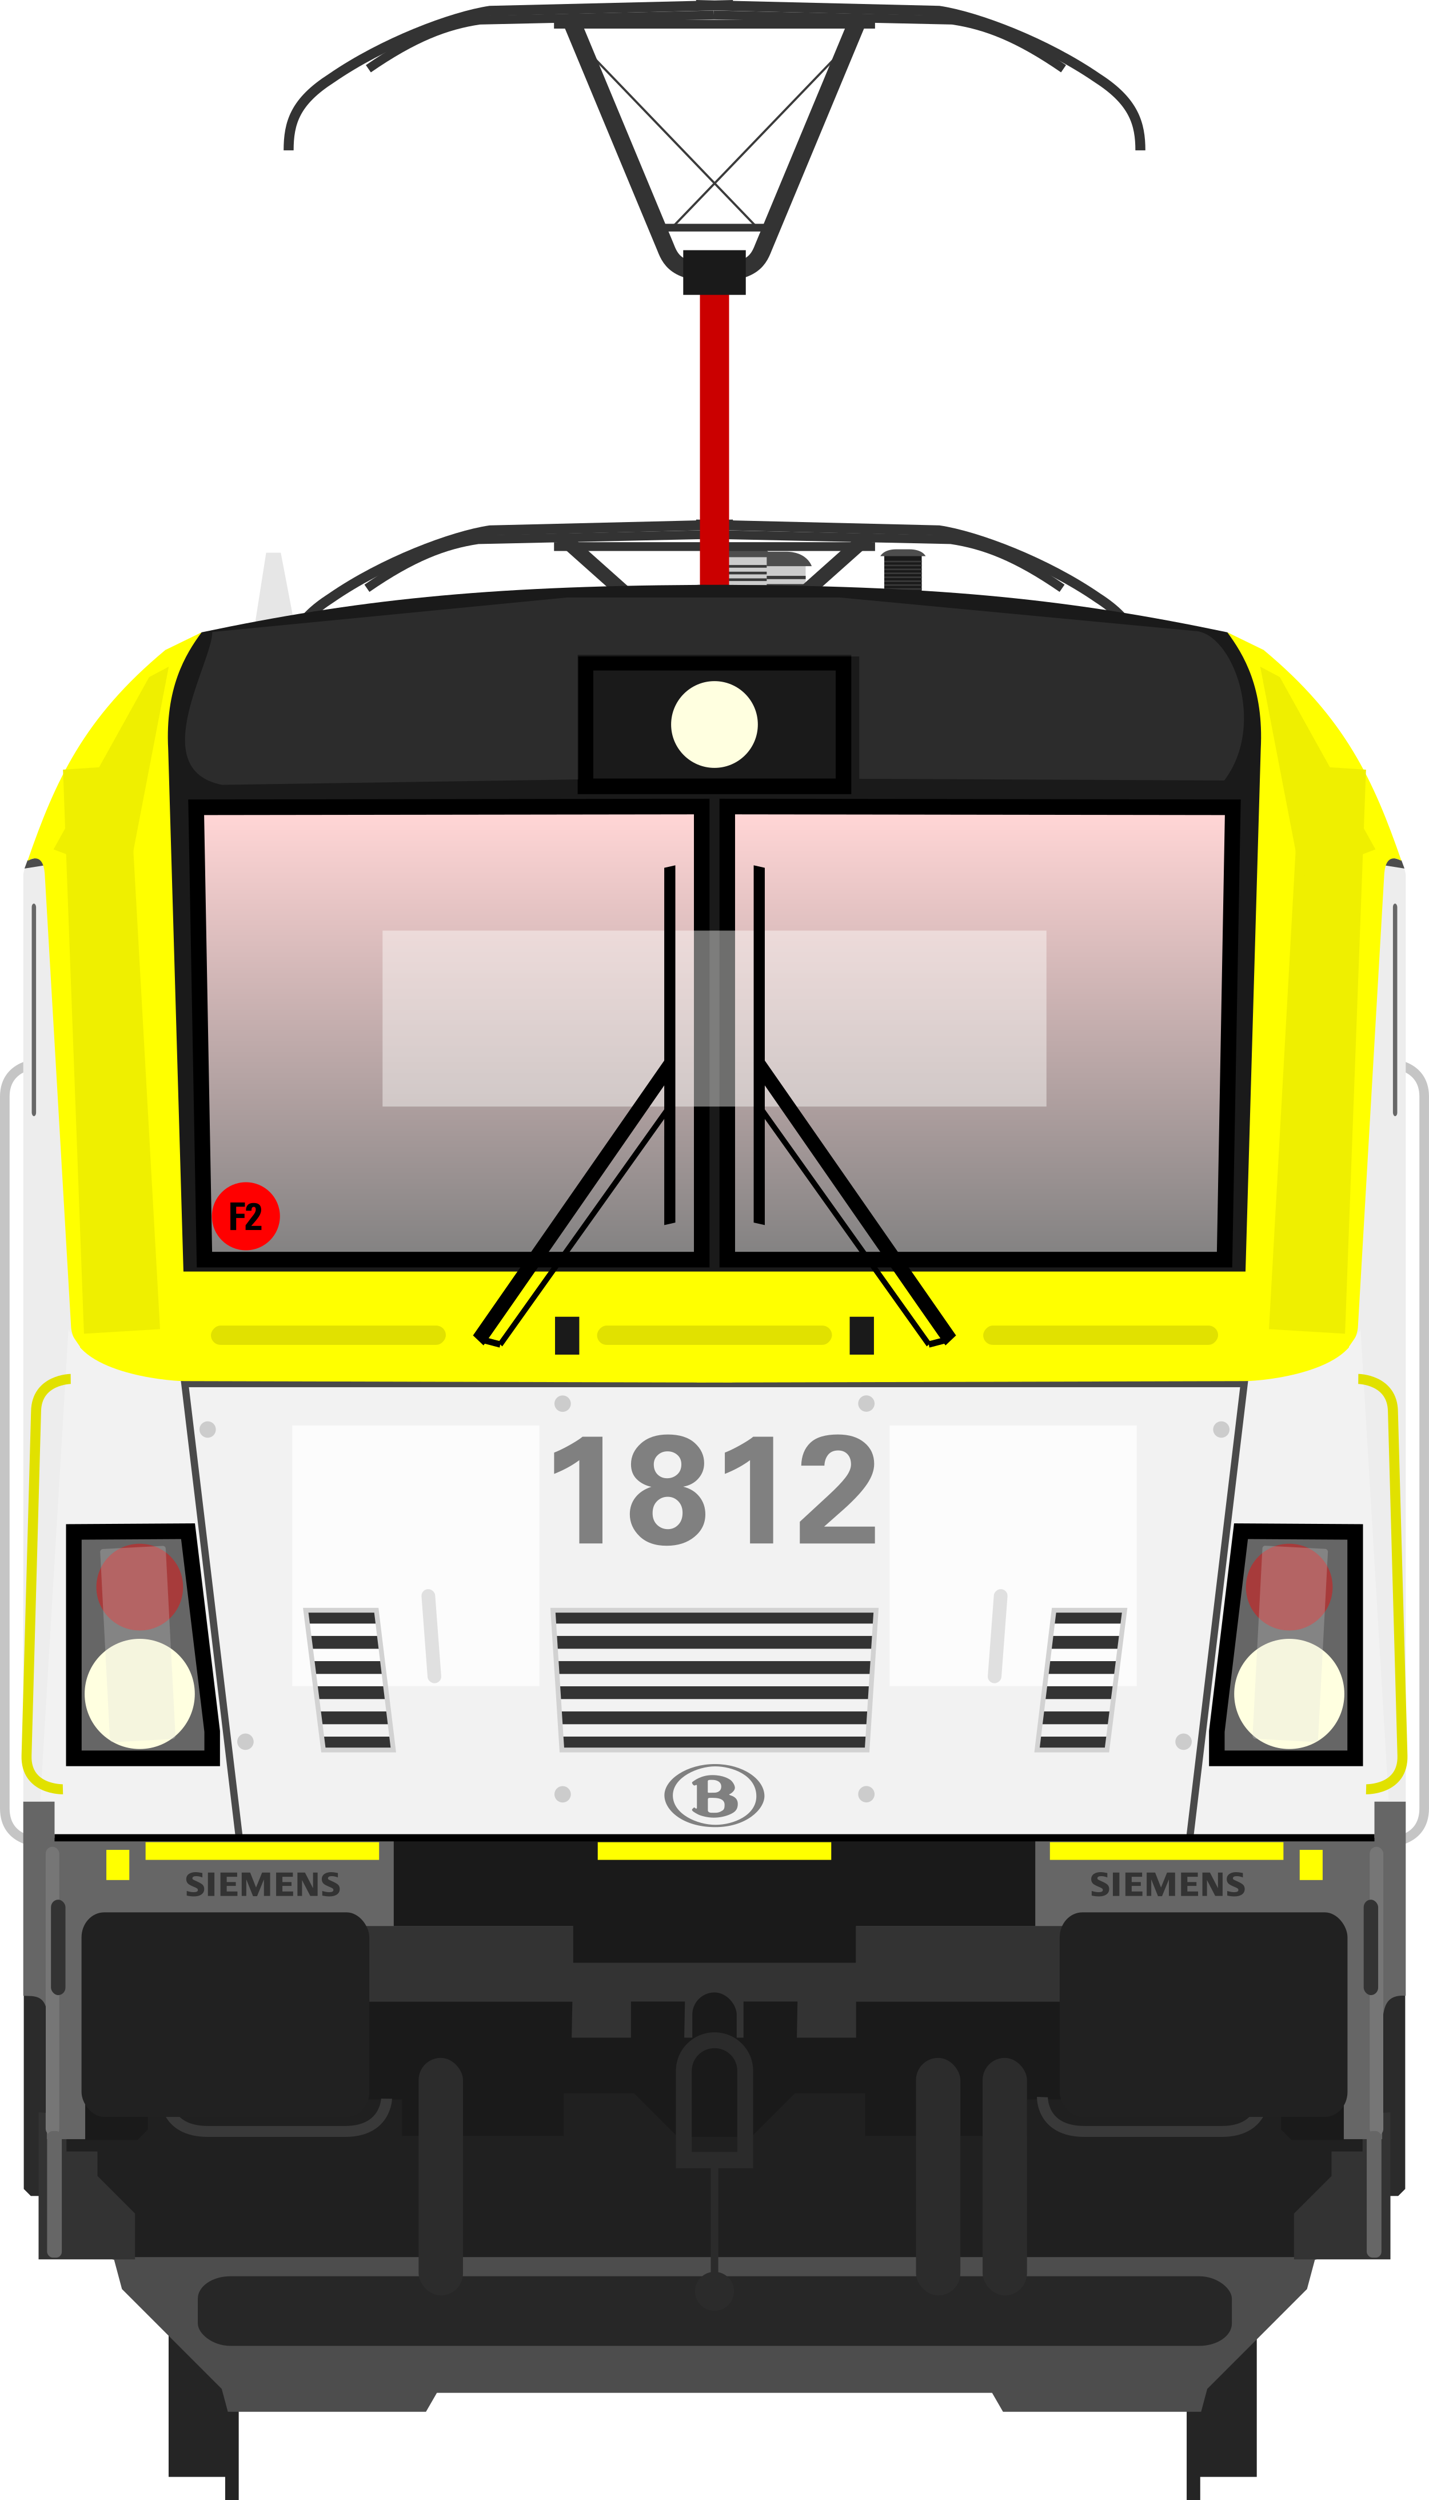 <?xml version="1.0" encoding="utf-8" standalone="no"?>
<!DOCTYPE svg PUBLIC "-//W3C//DTD SVG 1.1//EN" "http://www.w3.org/Graphics/SVG/1.1/DTD/svg11.dtd">
<svg version="1.1" width="297.91" height="521" xmlns="http://www.w3.org/2000/svg" xmlns:xlink="http://www.w3.org/1999/xlink">
<defs>
<linearGradient id="linearGradient1415" x1="97.302" x2="97.302" y1="182.98" y2="269.12" gradientTransform="matrix(1.056,0,0,1.056,-1.784,-30.209)" gradientUnits="userSpaceOnUse"><stop stop-color="#ffd5d5" offset="0"/><stop stop-color="#808080" offset="1"/></linearGradient>
<linearGradient id="linearGradient1807" x1="97.302" x2="97.302" y1="182.98" y2="269.12" gradientTransform="matrix(-1.084,0,0,1.084,313.86,-43.904)" gradientUnits="userSpaceOnUse" xlink:href="#linearGradient1415"/>
<linearGradient id="linearGradient1842" x1="97.302" x2="97.302" y1="182.98" y2="269.12" gradientTransform="matrix(1.084,0,0,1.084,-9.654,-43.904)" gradientUnits="userSpaceOnUse" xlink:href="#linearGradient1415"/>
<filter id="filter4582" x="-.219" y="-1.198" width="1.437" height="3.397" color-interpolation-filters="sRGB"><feGaussianBlur stdDeviation="11.99"/></filter>
<filter id="filter6212" x="-.023" y="-.074" width="1.046" height="1.148" color-interpolation-filters="sRGB"><feGaussianBlur stdDeviation="2.068"/></filter>
<filter id="filter6494" x="-.127" y="-1.301" width="1.254" height="3.602" color-interpolation-filters="sRGB"><feGaussianBlur stdDeviation="11.012"/></filter>
<filter id="filter7085-2" x="-.242" y="-.141" width="1.484" height="1.283" color-interpolation-filters="sRGB"><feGaussianBlur stdDeviation="2.589"/></filter>
<filter id="filter7229" x="-.283" y="-.048" width="1.566" height="1.097" color-interpolation-filters="sRGB"><feGaussianBlur stdDeviation="2.384"/></filter>
<filter id="filter7229-0" x="-.283" y="-.048" width="1.566" height="1.097" color-interpolation-filters="sRGB"><feGaussianBlur stdDeviation="2.384"/></filter>
<filter id="filter7615" x="-.138" y="-.014" width="1.275" height="1.028" color-interpolation-filters="sRGB"><feGaussianBlur stdDeviation="0.574"/></filter>
<filter id="filter7615-9" x="-.138" y="-.014" width="1.275" height="1.028" color-interpolation-filters="sRGB"><feGaussianBlur stdDeviation="0.574"/></filter>
<filter id="filter8450" x="-.707" y="-.033" width="2.414" height="1.067" color-interpolation-filters="sRGB"><feGaussianBlur stdDeviation="0.836"/></filter>
<filter id="filter8450-0" x="-.707" y="-.033" width="2.414" height="1.067" color-interpolation-filters="sRGB"><feGaussianBlur stdDeviation="0.836"/></filter>
<filter id="filter1315" x="-.332" y="-.315" width="1.665" height="1.63" color-interpolation-filters="sRGB"><feGaussianBlur stdDeviation="7.133"/></filter>
<filter id="filter1315-3" x="-.332" y="-.315" width="1.665" height="1.63" color-interpolation-filters="sRGB"><feGaussianBlur stdDeviation="7.133"/></filter>
<filter id="filter7085-2-5" x="-.242" y="-.141" width="1.484" height="1.283" color-interpolation-filters="sRGB"><feGaussianBlur stdDeviation="2.589"/></filter>
<filter id="filter3862" x="-.805" y="-.273" width="2.609" height="1.546" color-interpolation-filters="sRGB"><feGaussianBlur stdDeviation="4.584"/></filter>
<filter id="filter3862-1" x="-.805" y="-.273" width="2.609" height="1.546" color-interpolation-filters="sRGB"><feGaussianBlur stdDeviation="4.584"/></filter>
</defs>
<g transform="translate(-3.149,15.843)">
<g transform="translate(-.466)" fill="none" stroke="#c5c5c5" stroke-width="2">
<path d="m11.838 205.78s-7.162 0.069-7.223 6.816v148.42c0 7.215 7.574 7.014 7.574 7.014"/>
<path d="m293.3 205.78s7.162 0.069 7.223 6.816v148.42c0 7.215-7.574 7.014-7.574 7.014"/>
</g>
<g transform="matrix(.555 0 0 .555 138.02 32.424)">
<rect x="89.144" y="120.51" width="14.067" height="22.166" fill="#1a1a1a" stroke-width="2.504"/>
<rect x="87.969" y="140.28" width="16.272" height="2.69" fill="#909090"/>
<path d="m93.318 135.68h5.188c5.781-0.055 6.969 2.938 6.969 2.938h-18.589s1.219-2.882 6.438-2.938z" fill="#4d4d4d"/>
<path d="m93.563 119.28h4.744c5.287-0.049 6.372 2.584 6.372 2.584h-17.005s1.115-2.535 5.887-2.584z" fill="#4d4d4d"/>
<g fill="#3a3a3a">
<rect x="89.144" y="123.59" width="14.067" height=".585"/>
<rect x="89.144" y="125.06" width="14.067" height=".585"/>
<rect x="89.144" y="126.53" width="14.067" height=".585"/>
<rect x="89.144" y="128.01" width="14.067" height=".585"/>
<rect x="89.144" y="129.48" width="14.067" height=".585"/>
<rect x="89.144" y="130.95" width="14.067" height=".585"/>
<rect x="89.144" y="132.42" width="14.067" height=".585"/>
<rect x="89.144" y="133.89" width="14.067" height=".585"/>
</g>
</g>
<g transform="matrix(.858 0 0 1.168 82.555 -40.192)">
<rect x="89.144" y="120.51" width="14.067" height="22.166" fill="#ccc" stroke-width="2.504"/>
<rect x="87.969" y="140.28" width="16.272" height="2.69" fill="#909090"/>
<path d="m93.318 135.68h5.188c5.781-0.055 6.969 2.938 6.969 2.938h-18.589s1.219-2.882 6.438-2.938z" fill="#4d4d4d"/>
<path d="m93.563 119.28h4.744c5.287-0.049 6.372 2.584 6.372 2.584h-17.005s1.115-2.535 5.887-2.584z" fill="#4d4d4d"/>
<g fill="#3a3a3a">
<rect x="89.144" y="123.59" width="14.067" height=".585"/>
<rect x="89.144" y="125.06" width="14.067" height=".585"/>
<rect x="89.144" y="126.53" width="14.067" height=".585"/>
<rect x="89.144" y="128.01" width="14.067" height=".585"/>
<rect x="89.144" y="129.48" width="14.067" height=".585"/>
<rect x="89.144" y="130.95" width="14.067" height=".585"/>
<rect x="89.144" y="132.42" width="14.067" height=".585"/>
<rect x="89.144" y="133.89" width="14.067" height=".585"/>
</g>
</g>
<g transform="matrix(.695 0 0 .946 91.258 -15.011)">
<rect x="89.144" y="120.51" width="14.067" height="22.166" fill="#ccc" stroke-width="2.504"/>
<rect x="87.969" y="140.28" width="16.272" height="2.69" fill="#909090"/>
<path d="m93.318 135.68h5.188c5.781-0.055 6.969 2.938 6.969 2.938h-18.589s1.219-2.882 6.438-2.938z" fill="#4d4d4d"/>
<path d="m93.563 119.28h4.744c5.287-0.049 6.372 2.584 6.372 2.584h-17.005s1.115-2.535 5.887-2.584z" fill="#4d4d4d"/>
<g fill="#3a3a3a">
<rect x="89.144" y="123.59" width="14.067" height=".585"/>
<rect x="89.144" y="125.06" width="14.067" height=".585"/>
<rect x="89.144" y="126.53" width="14.067" height=".585"/>
<rect x="89.144" y="128.01" width="14.067" height=".585"/>
<rect x="89.144" y="129.48" width="14.067" height=".585"/>
<rect x="89.144" y="130.95" width="14.067" height=".585"/>
<rect x="89.144" y="132.42" width="14.067" height=".585"/>
<rect x="89.144" y="133.89" width="14.067" height=".585"/>
</g>
</g>
<g transform="translate(-9.9817e-4)" fill="none" stroke="#333">
<g transform="translate(-8.288)" stroke-width="3">
<path d="m192.66 95.666-13.283 11.834"/>
<path d="m128.13 95.666 13.283 11.834"/>
</g>
<path d="m79.642 106.75c9.507-6.558 16.232-9.099 23.176-10.134l48.84-1.073m72.91 11.206c-9.509-6.558-16.231-9.099-23.18-10.134l-49.729-1.073" stroke-width="1.836"/>
<path d="m63.32 123.76c0-5.768 1.341-10.168 8.912-15.024 10.777-7.433 25.202-12.879 33.074-14.052l50.667-1.217m84.917 30.291c0-5.54-1.342-10.168-8.907-15.024-10.78-7.433-25.201-12.879-33.078-14.052l-50.662-1.217" stroke-width="2.081"/>
</g>
<path d="m58.63 99.344-2.286 14.57 8.022-0.548-2.678-14.022z" fill="#e6e6e6"/>
<rect x="9.573" y="395.63" width="285.06" height="44.693" ry="0" fill="#2b2b2b" stroke="#2b2b2b" stroke-linecap="round" stroke-linejoin="bevel" stroke-width="2.931"/>
<g transform="matrix(1 0 0 1 6.725 -15.916)" fill="#252525">
<rect x="31.576" y="480.51" width="13.578" height="35.732" stroke-width="1.011"/>
<rect x="43.367" y="500.52" width="2.825" height="20.585" stroke-width="1.092"/>
<rect transform="scale(-1,1)" x="-258.43" y="480.51" width="13.578" height="35.732" stroke-width="1.011"/>
<rect transform="scale(-1,1)" x="-246.64" y="500.52" width="2.825" height="20.585" stroke-width="1.092"/>
</g>
<g stroke-width="1.084">
<path d="m148.59 106.02v0.16c-36.244 0.814-70.891 2.294-110.96 13.422-15.914 13.842-24.404 29.915-29.631 46.969l1.895-3.488 2.617 3.725 3.449 94-3.561 106.43h279.41l-3.562-106.43 3.451-94 2.615-3.725 1.895 3.488c-5.227-17.054-13.717-33.127-29.631-46.969-40.066-11.127-74.713-12.608-110.96-13.422v-0.16c-1.143 0.025-2.358 0.055-3.516 0.08-1.158-0.025-2.374-0.055-3.518-0.08z" fill="#f2f2f2"/>
<path d="m296.21 166.57v193.03h-6.525l-3.951-103.13 3.955-96.056 5.626 3.124c0.294 0.809 0.853 2.13 0.895 3.027z" fill="#ededed"/>
<path d="m13.348 416.22v35.451l13.588 3.408 1.637 6.107 20.803 20.803 1.279 4.773h41.295l2.281-3.953h115.74l2.283 3.953h41.295l1.279-4.773 20.801-20.803 1.637-6.107 13.59-3.408v-35.451h-277.51z" fill="#4d4d4d"/>
</g>
<rect x="12.559" y="395.17" width="279.09" height="59.35" fill="#202020"/>
<rect transform="matrix(1.036 0 0 .714 -2.621 131.99)" x="45.372" y="457.32" width="208.09" height="20.315" ry="6.55" fill="#272727" filter="url(#filter6494)"/>
<path d="m293.02 424.36v30.639h-20.107v-9.549l7.83-7.83v-5.109h6.463v-7.797z" fill="#333" stroke-width="1.084"/>
<path d="m295.31 163.42 0.637 1.735-4.073-0.647c0.251-0.674 0.715-1.216 1.236-1.723z" fill="#4d4d4d" stroke-width="1.084"/>
<path d="m41.682 272.49 11.449 95.565h197.95l11.447-95.565z" fill="#f2f2f2" stroke="#4a4a4a" stroke-width="1.5"/>
<path d="m118.65 98.061h35.073m31.853 0h-35.073" fill="none" stroke="#333" stroke-width="1.836"/>
<g transform="translate(-.005 -12.842)">
<g transform="translate(0,-1)">
<g transform="matrix(.918 0 0 .918 25.015 -4.284)" fill="none" stroke="#3b3b3b" stroke-width=".5">
<path d="m129.04 53.91 38.979-40.528"/>
<path d="m147.9 53.91-38.979-40.528"/>
</g>
<g transform="translate(0,-2)" fill="none" stroke="#333">
<path d="m152.11 55.982v74.333" fill="none" stroke="#cb0000" stroke-width="6.076"/>
<path d="m121.67 2.924 20.258 48.679c1.145 2.961 2.762 5.737 13.001 5.14m27.62-53.819-20.258 48.679c-1.145 2.961-2.762 5.737-13.001 5.14" stroke-width="3.672"/>
<path d="m118.65 5.04h35.073m31.853 0h-35.073" stroke-width="1.836"/>
</g>
<rect x="145.59" y="50.136" width="13.042" height="9.313" fill="#1a1a1a" stroke-width=".833"/>
<path d="m79.947 12.325c9.507-6.558 16.232-9.099 23.176-10.134l48.84-1.073m72.91 11.206c-9.509-6.558-16.231-9.099-23.18-10.134l-49.729-1.073" fill="none" stroke="#333" stroke-width="1.836"/>
<path d="m63.324 29.334c0-5.768 1.341-10.168 8.912-15.024 10.777-7.433 25.202-12.879 33.074-14.052l50.667-1.217m84.917 30.291c0-5.54-1.342-10.168-8.907-15.024-10.78-7.433-25.201-12.879-33.078-14.052l-50.662-1.217" fill="none" stroke="#333" stroke-width="2.081"/>
<rect x="141" y="44.639" width="22.575" height="1.604" fill="#333"/>
</g>
</g>
<g stroke-width="1.084">
<path d="m148.59 106.02v0.025c-44.621 0.268-71.396 3.157-103.4 9.881l-0.006 2e-3 -8.242 7.133 3.121 127.69h224.08l3.119-127.69-8.24-7.133-8e-3 -2e-3c-32-6.724-58.774-9.612-103.39-9.881-1.172-0.047-2.488-0.015-3.518-0.012-1.179-3e-3 -2.313-0.014-3.518-0.014z" fill="#1a1a1a"/>
<path d="m8 166.57v193.03h6.525l3.951-103.13-3.955-96.056-5.626 3.124c-0.294 0.809-0.853 2.13-0.895 3.027z" fill="#ededed"/>
<path d="m11.192 424.36v30.639h20.107v-9.549l-7.83-7.83v-5.109h-6.463v-7.797z" fill="#333"/>
<path d="m8.896 163.42-0.637 1.735 4.073-0.647c-0.251-0.674-0.715-1.216-1.236-1.723z" fill="#4d4d4d"/>
</g>
<g transform="translate(1.937)" fill="#fff" fill-opacity=".761" stroke-linecap="round" stroke-linejoin="bevel" stroke-width="3">
<rect x="62.151" y="281.22" width="51.512" height="54.311" filter="url(#filter1315)"/>
<rect x="186.67" y="281.22" width="51.512" height="54.311" filter="url(#filter1315-3)"/>
</g>
<g transform="translate(.285)">
<g fill="#333" stroke-width="1.084">
<path d="m222.88 319.72-0.34 2.785h14.713l0.354-2.785zm-0.652 5.359-0.324 2.672h14.688l0.338-2.672zm-0.639 5.248-0.324 2.66h14.664l0.336-2.66zm-0.637 5.234-0.326 2.672h14.639l0.338-2.672zm-0.639 5.246-0.324 2.672h14.611l0.338-2.672zm-0.639 5.248-0.34 2.793h14.584l0.354-2.793z"/>
<path d="m118.42 319.72 0.178 2.783h67.01l0.178-2.783zm0.344 5.357 0.172 2.672h66.334l0.172-2.672zm0.336 5.246 0.172 2.672h65.662l0.172-2.672zm0.336 5.246 0.17 2.662h64.994l0.17-2.662zm0.336 5.236 0.172 2.672h64.32l0.17-2.672zm0.336 5.246 0.18 2.797h63.633l0.178-2.797z"/>
<path d="m66.598 319.72 0.354 2.785h14.713l-0.34-2.785zm0.678 5.359 0.338 2.672h14.688l-0.324-2.672zm0.664 5.248 0.336 2.66h14.664l-0.324-2.66zm0.662 5.234 0.338 2.672h14.639l-0.326-2.672zm0.664 5.246 0.338 2.672h14.611l-0.324-2.672zm0.666 5.248 0.354 2.793h14.584l-0.34-2.793z"/>
</g>
<path d="m66.598 319.72 3.688 29.129h14.584l-3.545-29.129z" fill="none" stroke="#d2d2d2" stroke-width="1px"/>
</g>
<g stroke-width="1.084">
<path d="m45.189 115.93-7.555 3.676c-17.091 14.17-22.995 27.349-28.736 43.941l-0.004 4e-3 1-0.461c0.808-0.097 2.461-0.375 2.617 3.725l5.461 94c0.903 9.155 19.237 11.156 23.709 11.156l106.74 0.291v0.019l3.684-0.01 3.682 0.01v-0.019l106.74-0.291c4.472 0 22.806-2.002 23.709-11.156l5.463-94c0.156-4.099 1.807-3.822 2.615-3.725l1 0.461-4e-3 -4e-3c-5.741-16.592-11.645-29.771-28.736-43.941l-7.553-3.676c3.415 4.653 7.625 11.584 6.961 24.369l-3.178 108.84h-221.41l-3.18-108.84c-0.664-12.785 3.548-19.716 6.963-24.369z" fill="#ff0"/>
<path d="m8 359.61v40.453c2.022 0.159 5.44-0.662 4.912 5.715v24.166h18.896l2.201-2.246v-8.368h236.19v8.368l2.203 2.246h18.896v-24.166c0.35-2.917 0.433-6.045 4.912-5.715v-40.453h-6.525v7.533h-275.16v-7.533z" fill="#666"/>
<path d="m20.912 397.18v32.958h10.896l2.201-2.246v-6.231h52.951v7.613h33.742v-8.885h14.652l9.062 9.062h15.375l9.062-9.062h14.65v8.885h33.742v-7.613h52.951v6.231l2.203 2.246h10.896v-32.958z" fill="#1a1a1a"/>
</g>
<path d="m78.334 385.53v15.773h44.139c-0.069 3.751-0.143 7.494-0.143 7.494h12.35v-7.531h11.262c-0.069 3.771-0.143 7.531-0.143 7.531h12.35v-7.531h11.264c-0.07 3.771-0.143 7.531-0.143 7.531h12.348v-7.494h44.26v-15.773h-44.26v7.697h-59.023v-7.697h-44.26z" fill="#333"/>
<g transform="translate(-.83)" fill="#1a1a1a">
<rect x="119.69" y="258.56" width="5.053" height="7.893" ry="0"/>
<rect x="181.12" y="258.56" width="5.053" height="7.893" ry="0"/>
</g>
<path d="m237.61 319.72-3.688 29.129h-14.584l3.545-29.129z" fill="none" stroke="#d2d2d2" stroke-width="1px"/>
<path d="m118.42 319.72 1.867 29.129h63.633l1.865-29.129z" fill="none" stroke="#d2d2d2" stroke-width="1px"/>
<path d="m125.21 122.26v25.764h53.784v-25.764z" fill="#1a1a1a" stroke="#000" stroke-width="3.252"/>
<circle cx="152.1" cy="135.14" r="9.04" fill="#ffffe0" stroke-width="1.084"/>
<g stroke="#000" stroke-width="3.252">
<path d="m260.16 152.39-1.725 94.264h-103.67v-94.418z" fill="url(#linearGradient1807)"/>
<path d="m44.046 152.39 1.725 94.264h103.67v-94.418z" fill="url(#linearGradient1842)"/>
</g>
<rect transform="matrix(1.051,0,0,1.527,-4.881,-106.19)" x="83.524" y="186.17" width="131.69" height="24.012" fill="#fffffe" fill-opacity=".43" filter="url(#filter4582)"/>
<g transform="translate(.219)">
<g transform="matrix(4.327,0,0,4.995,6.216,30.097)">
<path transform="translate(.202 1.587)" d="m21.828 44.931 9.474-11.792-0.026 1.067s-8.944 11.179-8.942 11.14z" stroke-width=".347"/>
<rect transform="matrix(-0 1 .981 -.192 0 0)" x="33.123" y="31.849" width="14.906" height=".545" stroke-width=".224"/>
<path d="m23.341 46.895 8.279-10.067" fill="none" stroke="#000" stroke-width=".254px"/>
<path d="m23.341 46.895-0.787-0.178" fill="#808080" stroke="#000" stroke-width=".265px"/>
</g>
<g transform="matrix(-4.327,0,0,4.995,297.56,30.097)">
<path transform="translate(.202 1.587)" d="m21.828 44.931 9.474-11.792-0.026 1.067s-8.944 11.179-8.942 11.14z" stroke-width=".347"/>
<rect transform="matrix(-0 1 .981 -.192 0 0)" x="33.123" y="31.849" width="14.906" height=".545" stroke-width=".224"/>
<path d="m23.341 46.895 8.279-10.067" fill="none" stroke="#000" stroke-width=".254px"/>
<path d="m23.341 46.895-0.787-0.178" fill="#808080" stroke="#000" stroke-width=".265px"/>
</g>
</g>
<rect transform="scale(-1,1)" x="-176.59" y="260.4" width="48.97" height="4.019" ry="2.009" fill="#e1e100" stroke-width="1.038"/>
<g transform="translate(.141)" fill="#e1e100" stroke-width="1.038">
<rect transform="scale(-1,1)" x="-95.952" y="260.4" width="48.97" height="4.019" ry="2.009"/>
<rect transform="scale(-1,1)" x="-256.95" y="260.4" width="48.97" height="4.019" ry="2.009"/>
</g>
<g transform="translate(.333)">
<g transform="translate(1.444)">
<rect transform="matrix(-.075 -.997 -.997 .075 0 0)" x="-340.95" y="-68.091" width="19.661" height="2.85" ry="1.395" fill="#e0e0e0" stroke-width="1.038"/>
</g>
<g transform="matrix(-1,0,0,1,302.1,0)">
<rect transform="matrix(-.075 -.997 -.997 .075 0 0)" x="-340.95" y="-68.091" width="19.661" height="2.85" ry="1.395" fill="#e0e0e0" stroke-width="1.038"/>
</g>
</g>
<path d="m85.231 367.56v17.967h37.363v7.697h59.023v-7.697h37.361v-17.967z" fill="#1a1a1a"/>
<g transform="translate(-.698)" fill="#ff0" stroke-width=".858">
<rect x="34.196" y="368.06" width="48.682" height="3.686"/>
<rect x="222.73" y="368.06" width="48.682" height="3.686"/>
<rect x="128.46" y="368.06" width="48.682" height="3.686"/>
</g>
<g transform="translate(-.06)" fill="none" stroke="#393939" stroke-width="2.278">
<path d="m83.8 421.51s-0.086 6.768-8.518 6.826h-28.741c-9.016 0-8.765-7.158-8.765-7.158"/>
<path d="m266.55 421.51s-0.086 6.768-8.518 6.826h-28.741c-9.016 0-8.765-7.158-8.765-7.158"/>
</g>
<g transform="matrix(1,0,0,1.102,-3.442,-43.484)" fill="#212121">
<rect x="23.585" y="386.72" width="60" height="38.681" ry="4.725"/>
<rect x="227.51" y="386.72" width="60" height="38.681" ry="4.725"/>
</g>
<g transform="translate(1.658,-12.661)">
<rect x="145.82" y="412.03" width="9.25" height="19.751" ry="4.625" fill="#1a1a1a"/>
<path d="m144.05 448.67v-20.278c0-3.546 2.855-6.402 6.402-6.402s6.402 2.855 6.402 6.402v20.278" fill="none" stroke="#2b2b2b" stroke-width="3.304"/>
<g fill="#2b2b2b">
<rect x="145" y="445.26" width="10.783" height="3.403" ry="0"/>
<rect x="149.67" y="446.56" width="1.562" height="25.812"/>
<circle cx="150.45" cy="474.31" r="4.062"/>
</g>
</g>
<g transform="translate(.53)" fill="#ff0">
<rect x="24.793" y="369.66" width="4.785" height="6.287"/>
<rect x="273.57" y="369.66" width="4.785" height="6.287"/>
</g>
<g fill="#2c2c2c">
<rect x="208" y="413.01" width="9.25" height="49.502" ry="4.625"/>
<rect x="194.11" y="413.01" width="9.25" height="49.502" ry="4.625"/>
<rect x="90.419" y="413.01" width="9.25" height="49.502" ry="4.625"/>
</g>
<g transform="translate(6.944)">
<path transform="matrix(1.012 0 0 .583 -1.775 44.62)" d="m41.73 122.2 73.047-12.324h56.226l73.057 11.958c7.7 0.29 15.015 33.093 6.142 53.433l-75.182-0.6v-43.732h-57.883v43.957l-73.369 1.94c-15.983-5.38-1.939-44.041-2.038-54.632z" fill="#6f6f6f" fill-opacity=".222" filter="url(#filter6212)"/>
</g>
<g transform="matrix(.121 0 0 .121 143.14 351.83)" fill="#808080" stroke-width=".626">
<path transform="matrix(1.596 0 0 1.598 -12.34 -.74)" d="m54.621 0.178c-30.187 0-54.547 16.514-54.547 33.638 2.19e-4 16.434 20.349 34.26 54.547 34.36 33.095 0.2 53.449-18.827 53.449-33.559-0.1-18.326-23.563-34.439-53.449-34.439zm0.199 2.502c17.952 0 44.528 9.214 44.518 32.248 0 20.329-24.459 30.744-44.115 30.744-19.657 0-46.043-11.517-46.043-31.746 0.11-19.739 27.288-31.246 45.64-31.246z"/>
<path transform="matrix(1.596 0 0 1.598 -12.34 -.74)" d="m51.803 12.084c-11.924 0-19.447 5.919-20.75 6.82-1.404 0.902-1.405 1.391-0.803 2.393 0.501 0.911 0.502 1.012 1.395 1.713 0.902 0.701 1.805-1e-3 2.607-0.301 0.913-0.31 0.912 0.691 0.912 0.691v23.844c0 1.202-1.103 1.002-1.103 1.002s-0.602-0.601-1.204-1.002c-0.501-0.4-0.801-0.299-1.302 0.102l-1.305 1.3c-0.802 0.892-0.302 1.292 0.1 1.903 0.401 0.591 2.107 1.802 5.617 3.695 3.51 1.903 11.031 3.707 17.349 3.707 6.319 0 12.346-1.303 17.25-3.406 4.814-2.103 8.725-4.516 8.725-11.416 0-7.02-6.117-8.623-8.123-9.324-1.916-0.691-1.114-0.992-0.111-1.493 1.013-0.49 5.014-3.102 5.125-6.507 0-3.305-3.008-7.111-4.713-8.412-1.705-1.202-7.732-5.309-19.666-5.309zm-1.543 5.129c1.636-0.03 3.047 0.088 3.047 0.088s8.132 0.401 8.132 7.111c0 6.61-7.019 6.609-7.019 6.609s-5.316 0.1-6.318 0.1c-1.414 0-1.204-0.801-1.204-0.801v-11.617s-0.109-1.202 1.696-1.402c0.551-0.053 1.12-0.078 1.666-0.088zm1.465 19.375c0.46 5e-3 0.956 0.016 1.482 0.041 7.622 0.1 11.834 2.404 11.834 7.512 0 5.207-1.396 5.708-4.404 7.31-3.109 1.602-6.118 1.201-9.828 1.201-3.811 0-3.811-2.402-3.811-2.402v-12.018s-0.099-1.503 1.596-1.603c0.677 0 1.749-0.055 3.131-0.041z"/>
</g>
<g transform="translate(.64)" clip-rule="evenodd" fill="#333" fill-rule="evenodd">
<g transform="matrix(.032 0 0 .032 41.338 374.3)">
<path d="m3.086 152.54v-30.077c17.119 5.388 32.267 8.082 45.444 8.082 18.193 0 27.291-4.809 27.291-14.42 0-3.583-1.324-6.594-3.978-9.032-2.714-2.586-9.665-6.171-20.835-10.764-20.042-8.241-33.111-15.269-39.19-21.082-7.879-7.673-11.818-17.349-11.818-29.042 0-15.058 5.74-26.535 17.212-34.422 11.345-7.818 26.118-11.723 44.342-11.723 10.041 0 24.574 1.848 43.583 5.549v28.933c-14.144-5.65-27.273-8.469-39.403-8.469-17.081 0-25.621 4.69-25.621 14.091 0 3.514 1.72 6.38 5.165 8.602 2.865 1.798 10.759 5.596 23.665 11.406 18.583 8.253 30.954 15.427 37.118 21.529 7.314 7.238 10.978 16.604 10.978 28.084 0 16.501-7.177 29.088-21.521 37.761-11.621 7.033-26.69 10.535-45.198 10.535-15.63 0-31.378-1.841-47.234-5.541z"/>
<polygon points="141.06 2.704 183.6 2.704 183.6 155 141.06 155"/>
<polygon points="222.62 2.704 331.72 2.704 331.72 30.25 263.62 30.25 263.62 64.639 322.9 64.639 322.9 89.765 263.62 89.765 263.62 125.91 333.48 125.91 333.48 155 222.62 155"/>
<polygon points="361.25 2.704 416.4 2.704 454.72 100.02 494 2.704 546.39 2.704 546.39 155 506.06 155 506.06 47.171 461.39 156.55 435.02 156.55 391.22 47.171 391.22 155 361.25 155"/>
<polygon points="585.41 2.704 694.51 2.704 694.51 30.25 626.42 30.25 626.42 64.639 685.7 64.639 685.7 89.765 626.42 89.765 626.42 125.91 696.28 125.91 696.28 155 585.41 155"/>
<polygon points="807.94 155 754.25 51.678 754.25 155 724.27 155 724.27 2.704 773.58 2.704 825.88 104.66 825.88 2.704 855.85 2.704 855.85 155"/>
<path d="m886.05 152.54v-30.077c16.974 5.388 32.12 8.082 45.452 8.082 18.195 0 27.282-4.809 27.282-14.42 0-3.583-1.289-6.594-3.854-9.032-2.728-2.586-9.708-6.171-20.945-10.764-19.982-8.173-33.064-15.198-39.199-21.082-7.875-7.605-11.807-17.317-11.807-29.146 0-14.993 5.726-26.432 17.21-34.319 11.328-7.818 26.118-11.723 44.344-11.723 10.247 0 23.525 1.627 39.81 4.896l3.761 0.653v28.933c-14.146-5.65-27.313-8.469-39.508-8.469-17.016 0-25.503 4.69-25.503 14.091 0 3.514 1.711 6.38 5.147 8.602 2.73 1.729 10.656 5.529 23.778 11.406 18.442 8.253 30.787 15.427 37.005 21.529 7.325 7.238 10.98 16.604 10.98 28.084 0 16.501-7.135 29.088-21.406 37.761-11.689 7.033-26.796 10.535-45.301 10.535-15.647 1e-3 -31.402-1.84-47.246-5.54z"/>
</g>
<g transform="matrix(.032 0 0 .032 230 374.3)">
<path d="m3.086 152.54v-30.077c17.119 5.388 32.267 8.082 45.444 8.082 18.193 0 27.291-4.809 27.291-14.42 0-3.583-1.324-6.594-3.978-9.032-2.714-2.586-9.665-6.171-20.835-10.764-20.042-8.241-33.111-15.269-39.19-21.082-7.879-7.673-11.818-17.349-11.818-29.042 0-15.058 5.74-26.535 17.212-34.422 11.345-7.818 26.118-11.723 44.342-11.723 10.041 0 24.574 1.848 43.583 5.549v28.933c-14.144-5.65-27.273-8.469-39.403-8.469-17.081 0-25.621 4.69-25.621 14.091 0 3.514 1.72 6.38 5.165 8.602 2.865 1.798 10.759 5.596 23.665 11.406 18.583 8.253 30.954 15.427 37.118 21.529 7.314 7.238 10.978 16.604 10.978 28.084 0 16.501-7.177 29.088-21.521 37.761-11.621 7.033-26.69 10.535-45.198 10.535-15.63 0-31.378-1.841-47.234-5.541z"/>
<polygon points="141.06 2.704 183.6 2.704 183.6 155 141.06 155"/>
<polygon points="263.62 125.91 333.48 125.91 333.48 155 222.62 155 222.62 2.704 331.72 2.704 331.72 30.25 263.62 30.25 263.62 64.639 322.9 64.639 322.9 89.765 263.62 89.765"/>
<polygon points="461.39 156.55 435.02 156.55 391.22 47.171 391.22 155 361.25 155 361.25 2.704 416.4 2.704 454.72 100.02 494 2.704 546.39 2.704 546.39 155 506.06 155 506.06 47.171"/>
<polygon points="626.42 125.91 696.28 125.91 696.28 155 585.41 155 585.41 2.704 694.51 2.704 694.51 30.25 626.42 30.25 626.42 64.639 685.7 64.639 685.7 89.765 626.42 89.765"/>
<polygon points="855.85 2.704 855.85 155 807.94 155 754.25 51.678 754.25 155 724.27 155 724.27 2.704 773.58 2.704 825.88 104.66 825.88 2.704"/>
<path d="m886.05 152.54v-30.077c16.974 5.388 32.12 8.082 45.452 8.082 18.195 0 27.282-4.809 27.282-14.42 0-3.583-1.289-6.594-3.854-9.032-2.728-2.586-9.708-6.171-20.945-10.764-19.982-8.173-33.064-15.198-39.199-21.082-7.875-7.605-11.807-17.317-11.807-29.146 0-14.993 5.726-26.432 17.21-34.319 11.328-7.818 26.118-11.723 44.344-11.723 10.247 0 23.525 1.627 39.81 4.896l3.761 0.653v28.933c-14.146-5.65-27.313-8.469-39.508-8.469-17.016 0-25.503 4.69-25.503 14.091 0 3.514 1.711 6.38 5.147 8.602 2.73 1.729 10.656 5.529 23.778 11.406 18.442 8.253 30.787 15.427 37.005 21.529 7.325 7.238 10.98 16.604 10.98 28.084 0 16.501-7.135 29.088-21.406 37.761-11.689 7.033-26.796 10.535-45.301 10.535-15.647 1e-3 -31.402-1.84-47.246-5.54z"/>
</g>
</g>
<path d="m14.523 367.14h275.16" fill="none" stroke="#000" stroke-width="1.5"/>
<g fill="#ccc" stroke-width="6.463">
<g transform="translate(.245)">
<circle cx="120.2" cy="276.67" r="1.71"/>
<circle cx="183.52" cy="276.65" r="1.71"/>
</g>
<g transform="translate(-.057)">
<circle cx="46.496" cy="282.06" r="1.71"/>
<circle cx="54.373" cy="347.12" r="1.71"/>
<g transform="matrix(-1,0,0,1,304.32,0)">
<circle cx="46.496" cy="282.06" r="1.71"/>
<circle cx="54.373" cy="347.12" r="1.71"/>
</g>
</g>
<g transform="translate(.245 81.41)">
<circle cx="120.2" cy="276.67" r="1.71"/>
<circle cx="183.52" cy="276.65" r="1.71"/>
</g>
</g>
<g transform="translate(-1.031)" fill="#efef00">
<path d="m275.28 143.64-6.553 117.5 15.86 0.962 4.371-117.55z" filter="url(#filter7229)"/>
<path transform="matrix(-1,0,0,1,208.66,75.825)" d="m177.67 67.81-6.553 117.5 15.86 0.962 4.371-117.55z" filter="url(#filter7229-0)"/>
</g>
<g transform="translate(.036)" fill="#f2f2f2">
<path transform="matrix(.826 0 0 1.003 3.585 -1.033)" d="m16.7 261.52-7.092 97.663 7.324 0.423 2.693-94.568z" filter="url(#filter7615)"/>
<path transform="matrix(-.826 0 0 1.003 300.55 -1.033)" d="m16.7 261.52-7.092 97.663 7.324 0.423 2.693-94.568z" filter="url(#filter7615-9)"/>
</g>
<path d="m285.67 303.4v47.186h-28.842v-5.601l5.037-41.733z" fill="#666" stroke="#000" stroke-width="3.252"/>
<circle transform="scale(-1,1)" cx="-271.93" cy="314.9" r="9.04" fill="#f00" fill-opacity=".424" stroke-width="1.084"/>
<circle transform="scale(-1,1)" cx="-271.93" cy="337.16" r="11.483" fill="#ffffe0" stroke-width="1.084"/>
<g transform="translate(.128)" fill="none" stroke="#e1e100" stroke-width="2.096">
<path d="m17.761 271.52s-7.162 0.069-7.223 6.816l-1.983 71.68c-0.2 7.212 7.574 7.014 7.574 7.014"/>
<path d="m286.19 271.52s7.162 0.069 7.223 6.816l1.983 71.68c0.2 7.212-7.574 7.014-7.574 7.014"/>
</g>
<path d="m18.541 303.4v47.186h28.842v-5.601l-5.037-41.733z" fill="#666" stroke="#000" stroke-width="3.252"/>
<circle cx="32.279" cy="314.9" r="9.04" fill="#f00" fill-opacity=".424" stroke-width="1.084"/>
<circle cx="32.279" cy="337.16" r="11.483" fill="#ffffe0" stroke-width="1.084"/>
<g transform="translate(.042)" fill="#767676">
<rect x="288.66" y="369.01" width="2.835" height="60.24" ry="1.418" filter="url(#filter8450)"/>
<rect x="12.632" y="369.01" width="2.835" height="60.24" ry="1.418" filter="url(#filter8450-0)"/>
</g>
<g transform="matrix(.958 0 0 1 6.042 0)" fill="#666">
<rect x="7.227" y="428.26" width="3.203" height="26.37" ry="1.23"/>
<rect x="294.4" y="428.26" width="3.203" height="26.37" ry="1.23"/>
</g>
<g transform="translate(-.443)" fill="#efef00">
<g transform="matrix(.935 0 0 1 8.673 -57.28)">
<path transform="matrix(-1,0,0,1,317.77,56.611)" d="m37.84 125.93-21.327 35.904 16.668 5.861 9.033-43.936z" filter="url(#filter7085-2)"/>
</g>
<g transform="matrix(-.935 0 0 1 296.42 -57.28)">
<path transform="matrix(-1,0,0,1,317.77,56.611)" d="m37.84 125.93-21.327 35.904 16.668 5.861 9.033-43.936z" filter="url(#filter7085-2-5)"/>
</g>
</g>
<g transform="matrix(.96 0 0 1 6.363 -7.622)" fill="#333">
<rect x="7.724" y="387.66" width="3.144" height="19.89" ry="1.572"/>
<rect x="292.79" y="387.66" width="3.144" height="19.89" ry="1.572"/>
</g>
<g transform="translate(.141)" fill="#666" stroke-linecap="round" stroke-linejoin="bevel" stroke-width="2.358">
<rect x="293.4" y="172.46" width=".901" height="44.298" ry=".729"/>
<rect x="9.627" y="172.46" width=".901" height="44.298" ry=".729"/>
</g>
<g transform="translate(.664)" fill="#dbdbdb" fill-opacity=".259">
<rect transform="rotate(2.998,271.47,326.72)" x="264.63" y="306.58" width="13.673" height="40.287" ry=".575" filter="url(#filter3862)"/>
<rect transform="matrix(-.999 .052 .052 .999 285.42 -13.75)" x="264.63" y="306.58" width="13.673" height="40.287" ry=".575" filter="url(#filter3862-1)"/>
</g>
<g fill="#808080">
<path d="m118.67 286.87q1.453-0.562 3.359-1.641 1.906-1.094 2.562-1.672h4.156v22.25h-4.828v-17.359q-2.219 1.656-5.25 2.859z"/>
<path d="m138.93 294q-1.812-0.391-3.031-1.578-1.203-1.203-1.203-3.109 0-2.516 2.078-4.359 2.094-1.859 5.609-1.859 3.625 0 5.594 1.766t1.969 4.219q0 1.828-1.203 3.188-1.188 1.359-3.172 1.703 2.156 0.531 3.391 2.094 1.234 1.547 1.234 3.672 0 2.828-2.281 4.688-2.266 1.859-5.781 1.859-3.609 0-5.656-1.984-2.031-1.984-2.031-4.594 0-2 1.172-3.5t3.312-2.203zm0.266 5.484q0 1.531 0.938 2.438t2.266 0.906q1.266 0 2.156-0.922 0.891-0.922 0.891-2.5 0-1.484-0.906-2.406-0.906-0.922-2.188-0.922-1.312 0-2.234 0.922-0.922 0.922-0.922 2.484zm0.25-10.156q0 1.312 0.797 2.109 0.797 0.781 1.984 0.781 1.203 0 2.078-0.766 0.891-0.781 0.891-2.125 0-1.25-0.844-1.984-0.844-0.734-2.047-0.734-1.203 0-2.031 0.781-0.828 0.781-0.828 1.938z"/>
<path d="m154.26 286.87q1.453-0.562 3.359-1.641 1.906-1.094 2.562-1.672h4.156v22.25h-4.828v-17.359q-2.219 1.656-5.25 2.859z"/>
<path d="m169.89 301.28 5.906-5.453q2.5-2.297 3.625-3.781 1.141-1.5 1.141-2.719 0-1.344-0.734-2.125-0.734-0.781-1.938-0.781-1.359 0-2.094 0.891-0.719 0.891-0.781 2.281h-4.828q0.078-3.047 1.891-4.766 1.812-1.734 5.766-1.734 3.5 0 5.516 1.703 2.031 1.688 2.031 4.438 0 1.953-1.453 4.141t-4.672 5.109l-4.312 3.812h10.594v3.516h-15.656z"/>
</g>
</g>
<ellipse cx="51.267" cy="253.46" rx="7.094" ry="7.094" fill="#f00"/>
<g transform="translate(0,-1.604e-5)">
<path d="m48.031 256.34v-5.75h3.019v0.887h-1.812v1.461h1.738v0.887h-1.738v2.516z"/>
<path d="m51.199 255.34q1.109-1.5 1.613-2.121 0.508-0.625 0.508-1.164 0-0.555-0.422-0.555-0.48 0-0.48 0.809h-1.129q0-0.109 0-0.191 0-0.637 0.387-1.035 0.387-0.398 1.18-0.398 0.797 0 1.195 0.355 0.398 0.355 0.398 1.086 0 0.613-0.434 1.32-0.434 0.703-1.637 2.019h2.125v0.867h-3.305z"/>
</g>
</svg>
